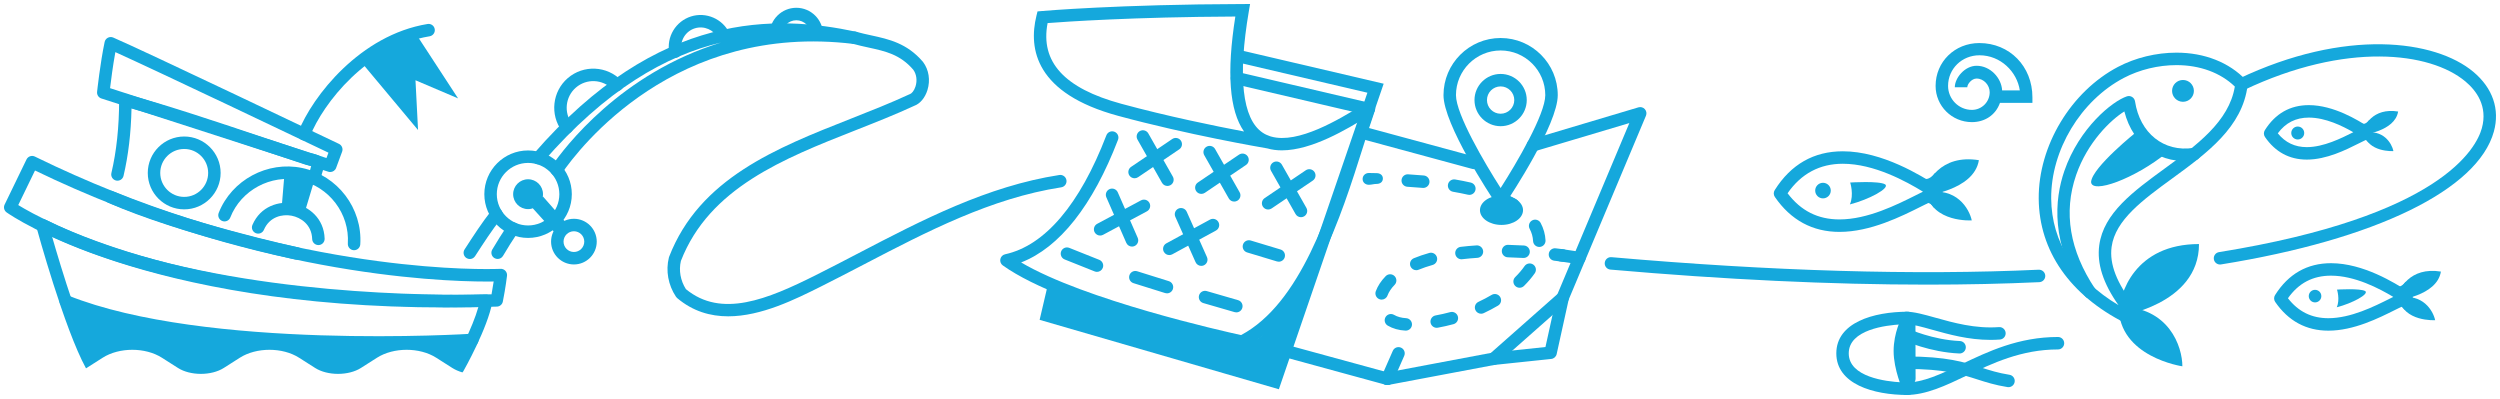<?xml version="1.0" encoding="utf-8"?>
<!-- Generator: Adobe Illustrator 15.0.2, SVG Export Plug-In  -->
<!DOCTYPE svg PUBLIC "-//W3C//DTD SVG 1.1//EN" "http://www.w3.org/Graphics/SVG/1.1/DTD/svg11.dtd">
<svg version="1.1"
	 xmlns="http://www.w3.org/2000/svg" xmlns:xlink="http://www.w3.org/1999/xlink" xmlns:a="http://ns.adobe.com/AdobeSVGViewerExtensions/3.0/"
	 x="0px" y="0px" width="802px" height="128px" viewBox="-1.282 -1.29 802 128" enable-background="new -1.282 -1.29 802 128"
	 xml:space="preserve">
<defs>
</defs>
<path fill="#15A8DC" d="M232.332,100.187c-5.725,0-11.346-1.594-16.384-5.857c-0.144-0.121-0.269-0.261-0.372-0.417
	c-2.508-3.761-3.337-8.352-2.276-12.595c0.02-0.08,0.045-0.159,0.075-0.236c9.738-25.159,34.425-34.887,58.299-44.295
	c6.274-2.473,12.764-5.03,18.724-7.797c0.068-0.032,0.139-0.06,0.21-0.083c0.558-0.186,1.361-1.04,1.81-2.475
	c0.6-1.919,0.322-3.925-0.74-5.378c-4.213-4.883-8.903-5.906-14.331-7.09c-1.63-0.355-3.315-0.724-5.05-1.21
	c-1.063-0.299-1.684-1.403-1.386-2.466c0.299-1.064,1.401-1.684,2.467-1.385c1.62,0.455,3.248,0.81,4.821,1.153
	c5.636,1.229,11.463,2.5,16.561,8.447c0.028,0.033,0.055,0.067,0.081,0.102c1.862,2.483,2.384,5.855,1.396,9.02
	c-0.774,2.48-2.354,4.352-4.242,5.036c-6.044,2.801-12.555,5.367-18.854,7.849c-23.032,9.077-46.848,18.462-55.988,41.898
	c-0.723,3.033-0.142,6.311,1.601,9.055c11.39,9.4,26.174,3.264,41.594-4.446c4.646-2.323,9.352-4.774,13.9-7.145
	c20.24-10.544,41.169-21.448,64.309-25.022c1.082-0.171,2.112,0.579,2.281,1.671c0.169,1.091-0.579,2.113-1.671,2.282
	c-22.487,3.474-43.118,14.223-63.07,24.617c-4.564,2.377-9.283,4.836-13.96,7.175C253.906,94.706,242.944,100.186,232.332,100.187z"
	/>
<path fill="#15A8DC" d="M260.764,11.791c-1.104,0-2-0.896-2-2c0-2.528-2.057-4.585-4.585-4.585s-4.586,2.057-4.586,4.585
	c0,1.104-0.896,2-2,2s-2-0.896-2-2c0-4.734,3.852-8.585,8.586-8.585s8.585,3.851,8.585,8.585
	C262.764,10.896,261.868,11.791,260.764,11.791z"/>
<path fill="#15A8DC" d="M141.803,97.345C45.06,97.345,2.605,68.095,0.845,66.85c-0.798-0.565-1.071-1.625-0.645-2.505l7.023-14.487
	c0.232-0.479,0.646-0.845,1.148-1.019c0.505-0.173,1.056-0.139,1.532,0.096c68.277,33.491,128.232,36.093,144.981,36.093
	c2.837,0,4.385-0.076,4.399-0.076c0.584-0.034,1.159,0.201,1.562,0.631s0.595,1.016,0.525,1.6c-0.019,0.156-0.458,3.862-1.341,8.279
	c-0.183,0.911-0.967,1.576-1.896,1.607C152.651,97.252,147.156,97.345,141.803,97.345z M4.573,64.494
	c8.137,5,51.473,28.851,137.229,28.851c4.79,0,9.695-0.075,14.604-0.223c0.289-1.573,0.516-3.002,0.68-4.109
	c-0.619,0.01-1.354,0.016-2.201,0.016c-16.818,0-76.636-2.586-144.937-35.623L4.573,64.494z"/>
<path fill="#15A8DC" d="M99.477,57.92c-0.147,0-0.298-0.016-0.448-0.051c-1.077-0.247-1.75-1.319-1.503-2.396
	c0.07-0.305,0.218-0.787,0.395-1.348c0.155-0.492,0.453-1.438,0.617-2.144c-0.318-0.082-0.654-0.157-0.855-0.203
	c-0.408-0.092-0.752-0.175-0.944-0.238c-5.008-1.649-10.011-3.333-15.018-5.017c-13.332-4.486-27.093-9.115-40.814-13.026
	c-0.158,7.819-1.019,15.088-2.562,21.642c-0.253,1.074-1.328,1.741-2.405,1.488c-1.075-0.253-1.741-1.33-1.488-2.405
	c1.645-6.984,2.479-14.844,2.481-23.359c0-0.625,0.293-1.214,0.791-1.592s1.145-0.501,1.746-0.334
	c14.654,4.081,29.332,9.02,43.526,13.795c4.998,1.682,9.993,3.362,14.991,5.009c0.12,0.037,0.329,0.08,0.573,0.135
	c1.752,0.394,2.95,0.723,3.608,1.66c0.897,1.27,0.436,3.035-0.433,5.792c-0.137,0.433-0.257,0.803-0.312,1.039
	C101.212,57.293,100.388,57.92,99.477,57.92z"/>
<path fill="#15A8DC" d="M93.934,82.021c-0.14,0-0.282-0.015-0.425-0.045c-0.369-0.08-37.092-8.098-60.072-18.215
	c-1.011-0.444-1.47-1.625-1.024-2.636c0.444-1.012,1.624-1.474,2.636-1.024c22.615,9.955,58.943,17.887,59.308,17.965
	c1.079,0.234,1.765,1.299,1.531,2.379C95.684,81.382,94.854,82.021,93.934,82.021z"/>
<path fill="#15A8DC" d="M104.661,53.896c-0.204,0-0.411-0.031-0.615-0.097L31.237,30.298c-0.901-0.291-1.476-1.175-1.374-2.118
	c0.041-0.378,1.016-9.355,2.423-16.004c0.124-0.586,0.504-1.086,1.036-1.362c0.533-0.274,1.161-0.297,1.71-0.062
	c9.886,4.248,69.875,32.894,72.424,34.111c0.933,0.445,1.372,1.529,1.014,2.499l-1.934,5.228
	C106.238,53.394,105.477,53.896,104.661,53.896z M34.026,26.995l69.424,22.409l0.635-1.717
	c-9.298-4.437-55.142-26.293-68.362-32.254C34.932,19.758,34.317,24.556,34.026,26.995z"/>
<path fill="#15A8DC" d="M57.809,65.872c-6.443,0-11.686-5.242-11.686-11.687c0-6.443,5.242-11.685,11.686-11.685
	s11.686,5.242,11.686,11.685C69.494,60.63,64.252,65.872,57.809,65.872z M57.809,46.501c-4.237,0-7.686,3.447-7.686,7.685
	c0,4.238,3.448,7.687,7.686,7.687c4.238,0,7.686-3.448,7.686-7.687C65.494,49.948,62.047,46.501,57.809,46.501z"/>
<path fill="#15A8DC" d="M112.302,78.98c-0.042,0-0.085-0.001-0.128-0.004c-1.103-0.07-1.939-1.021-1.87-2.123
	c0.609-9.596-6.036-18.337-15.457-20.333c-9.237-1.955-18.804,3.181-22.249,11.953c-0.404,1.028-1.567,1.534-2.593,1.13
	c-1.028-0.403-1.534-1.564-1.13-2.593c4.151-10.569,15.674-16.763,26.801-14.403c11.349,2.403,19.354,12.936,18.62,24.5
	C114.229,78.166,113.349,78.98,112.302,78.98z"/>
<path fill="#15A8DC" d="M100.862,77.33c-1.077,0-1.965-0.855-1.998-1.939c-0.142-4.624-3.646-6.922-6.604-7.484
	c-2.958-0.558-7.062,0.289-8.889,4.54c-0.437,1.015-1.614,1.486-2.628,1.047c-1.015-0.436-1.483-1.612-1.047-2.627
	c2.586-6.016,8.549-7.799,13.311-6.889c4.762,0.904,9.656,4.747,9.855,11.292c0.033,1.104-0.834,2.026-1.938,2.06
	C100.903,77.33,100.883,77.33,100.862,77.33z"/>
<path fill="#15A8DC" d="M92.671,65.744c1.353,0.258,2.59,0.775,3.672,1.489l3.37-11.183c-1.537-0.699-3.168-1.248-4.9-1.577
	c-1.617-0.308-3.226-0.408-4.807-0.351l-0.965,11.604C90.211,65.522,91.435,65.509,92.671,65.744z"/>
<path fill="#15A8DC" d="M158.356,81.787c-0.344,0-0.693-0.089-1.012-0.276c-0.952-0.56-1.27-1.785-0.71-2.737
	c1.461-2.485,3.081-5.061,4.951-7.873c0.611-0.921,1.853-1.17,2.772-0.558c0.92,0.611,1.17,1.853,0.559,2.772
	c-1.829,2.75-3.41,5.265-4.834,7.686C159.71,81.435,159.042,81.787,158.356,81.787z"/>
<path fill="#15A8DC" d="M149.432,81.809c-0.372,0-0.749-0.104-1.085-0.321c-0.927-0.601-1.192-1.839-0.592-2.766l0.124-0.191
	c2.666-4.116,5.424-8.374,8.525-12.321c0.683-0.867,1.939-1.02,2.808-0.337c0.869,0.682,1.02,1.939,0.338,2.808
	c-2.989,3.805-5.696,7.983-8.313,12.025l-0.124,0.19C150.729,81.487,150.088,81.809,149.432,81.809z"/>
<path fill="#15A8DC" d="M168.125,75.037c-7.737,0-14.032-6.294-14.032-14.031c0-7.738,6.295-14.033,14.032-14.033
	s14.031,6.295,14.031,14.033C182.156,68.743,175.862,75.037,168.125,75.037z M168.125,50.973c-5.531,0-10.032,4.501-10.032,10.033
	c0,5.531,4.501,10.031,10.032,10.031s10.031-4.5,10.031-10.031C178.156,55.474,173.656,50.973,168.125,50.973z"/>
<circle fill="#15A8DC" cx="168.125" cy="61.006" r="4.789"/>
<path fill="#15A8DC" d="M177.291,55.215c-0.39,0-0.784-0.114-1.13-0.351c-0.91-0.625-1.142-1.87-0.517-2.781
	c4.221-6.15,22.206-29.858,54.376-39.73c-17.587,4.189-36.897,15.011-57.125,38.377c-0.723,0.834-1.986,0.925-2.821,0.203
	c-0.835-0.723-0.926-1.986-0.203-2.821C209.975,1.785,248.078,3.527,273.251,8.87c1.048,0.222,1.734,1.23,1.558,2.286
	s-1.156,1.783-2.215,1.656c-57.195-6.988-88.049,33.373-93.651,41.535C178.555,54.912,177.929,55.215,177.291,55.215z"/>
<path fill="#15A8DC" d="M180.597,41.57c-0.609,0-1.211-0.277-1.604-0.803c-3.914-5.236-3.104-12.693,1.845-16.977
	c5.049-4.369,12.622-4.02,17.243,0.794c0.765,0.797,0.738,2.063-0.059,2.828c-0.797,0.764-2.063,0.739-2.827-0.058
	c-3.146-3.277-8.304-3.514-11.74-0.539c-3.369,2.917-3.922,7.994-1.258,11.558c0.661,0.885,0.479,2.138-0.405,2.799
	C181.434,41.441,181.013,41.57,180.597,41.57z"/>
<path fill="#15A8DC" d="M215.387,17.252c-0.943,0-1.783-0.67-1.964-1.631c-0.953-5.073,2.045-10.075,6.973-11.634
	c4.84-1.528,10.129,0.765,12.312,5.331c0.477,0.997,0.056,2.191-0.941,2.667c-0.997,0.479-2.19,0.055-2.667-0.941
	c-1.328-2.779-4.55-4.174-7.497-3.242c-3.001,0.95-4.827,3.994-4.247,7.082c0.204,1.085-0.511,2.131-1.597,2.335
	C215.634,17.241,215.509,17.252,215.387,17.252z"/>
<path fill="#15A8DC" d="M96.28,43.751c-0.245,0-0.495-0.045-0.737-0.142c-1.026-0.408-1.528-1.57-1.121-2.597
	c4.569-11.506,19.866-31.077,41.465-34.607c1.094-0.181,2.118,0.561,2.296,1.651c0.179,1.09-0.561,2.118-1.65,2.296
	c-19.97,3.265-34.147,21.444-38.393,32.137C97.828,43.273,97.076,43.751,96.28,43.751z"/>
<polygon fill="#15A8DC" points="132.563,10.203 145.668,30.275 132.005,24.455 132.828,40.426 114.408,18.389 "/>
<path fill="#15A8DC" d="M119.118,110.635c-29.079,0-71.972-2.183-100.057-13.434c-1.025-0.41-1.523-1.575-1.113-2.601
	c0.411-1.025,1.576-1.523,2.601-1.112c44.095,17.663,128.691,12.339,129.541,12.282c1.104-0.081,2.055,0.763,2.127,1.865
	c0.072,1.102-0.763,2.054-1.864,2.127C149.038,109.849,136.561,110.635,119.118,110.635z"/>
<polygon fill="#15A8DC" points="169.645,65.544 178.506,75.33 181.908,72.008 172.857,61.698 "/>
<path fill="#15A8DC" d="M182.828,83.547c-4.039,0-7.326-3.285-7.326-7.324c0-4.04,3.287-7.326,7.326-7.326s7.325,3.286,7.325,7.326
	C190.153,80.262,186.867,83.547,182.828,83.547z M182.828,72.896c-1.834,0-3.326,1.492-3.326,3.326c0,1.833,1.492,3.324,3.326,3.324
	s3.325-1.491,3.325-3.324C186.153,74.389,184.662,72.896,182.828,72.896z"/>
<path fill="none" d="M147.951,107.897c1.598-3.372,3.272-7.296,4.228-10.687c-1.67,0.025-3.872,0.049-6.567,0.049
	c-24.906,0-86.313-2.252-130.186-22.627c1.405,4.884,3.9,13.277,6.722,21.508C69.517,111.109,135.045,108.573,147.951,107.897z"/>
<path fill="#15A8DC" d="M31.65,113.474c5.331-3.396,13.684-3.398,19.016,0l5.133,3.27c3.988,2.541,10.73,2.541,14.719,0l5.133-3.27
	c5.33-3.396,13.684-3.398,19.016,0l5.133,3.27c3.988,2.541,10.73,2.541,14.719,0l5.133-3.27c5.331-3.396,13.684-3.398,19.016,0
	l5.133,3.27c0.956,0.608,2.071,1.086,3.266,1.438c0.112-0.118,0.215-0.246,0.297-0.391c0.316-0.56,7.793-13.797,9.318-22.267
	c0.105-0.589-0.057-1.194-0.444-1.649c-0.388-0.456-0.952-0.674-1.557-0.705l-0.644,0.012c-1.703,0.029-4.553,0.079-8.424,0.079
	c-25.394,0-89.127-2.354-132.42-24.149c-0.705-0.356-1.555-0.263-2.164,0.237c-0.612,0.5-0.873,1.313-0.664,2.075
	c0.37,1.36,8.951,32.679,15.939,45.444c0.07-0.043,0.145-0.08,0.215-0.124L31.65,113.474z M15.426,74.633
	C59.298,95.008,120.705,97.26,145.611,97.26c2.695,0,4.897-0.023,6.567-0.049c-0.955,3.391-2.63,7.314-4.228,10.687
	c-12.906,0.676-78.435,3.212-125.804-11.757C19.326,87.91,16.831,79.517,15.426,74.633z"/>
<path fill="#15A8DC" d="M683.315,102.996c-1.035,0-2.283-0.433-2.641-0.564l-0.209-0.091c-17.75-8.974-27.597-23.143-27.727-39.896
	c-0.131-16.96,10.33-34.346,25.438-42.28c5.604-2.943,12.265-4.564,18.757-4.564c8.997,0,16.911,3.124,22.285,8.796l0.644,0.679
	l-0.109,0.93c-1.583,13.475-13.08,21.858-24.197,29.965c-9.39,6.846-18.258,13.313-19.433,21.936
	c-0.748,5.493,1.637,11.65,7.288,18.818c1.58,1.479,3.021,3.062,2.355,4.756C685.628,101.836,685.039,102.996,683.315,102.996z
	 M696.935,19.6c-5.855,0-11.856,1.458-16.897,4.105c-13.837,7.267-23.418,23.184-23.298,38.708
	c0.107,13.914,7.734,25.922,21.591,34.192c-4.953-7.016-6.974-13.333-6.169-19.239c1.404-10.311,10.941-17.266,21.038-24.628
	c10.145-7.397,20.624-15.04,22.451-26.264C711.056,22.034,704.451,19.6,696.935,19.6z"/>
<circle fill="#15A8DC" cx="699.018" cy="27.867" r="3.5"/>
<path fill="#15A8DC" d="M678.382,100.172c0-7.561,5.362-23.17,25.776-23.17C704.158,96.604,678.382,100.172,678.382,100.172z"/>
<path fill="#15A8DC" d="M698.824,116.222c0-6.256-4.252-19.166-20.443-19.166C678.381,113.27,698.824,116.222,698.824,116.222z"/>
<path fill="#15A8DC" d="M669.185,94.496c-0.646,0-1.279-0.312-1.665-0.89c-11.107-16.634-9.696-30.965-6.557-40.059
	c4.772-13.822,15.427-22.405,20.069-23.929c0.56-0.185,1.169-0.112,1.672,0.197c0.501,0.308,0.841,0.821,0.93,1.402
	c1.555,10.217,9.236,16.364,18.686,14.951c1.091-0.165,2.109,0.589,2.273,1.682c0.164,1.092-0.589,2.11-1.682,2.274
	c-10.92,1.637-19.932-4.727-22.701-15.669c-4.307,2.676-11.815,9.824-15.466,20.397c-4.137,11.982-2.084,24.274,6.102,36.533
	c0.613,0.918,0.366,2.16-0.553,2.773C669.952,94.388,669.566,94.496,669.185,94.496z"/>
<path fill="#15A8DC" d="M684.158,40.975c0,0-14.256,11.381-14.62,16.093c0.116,4.033,14.058-1.007,24.359-9.408
	C687.021,46.118,684.158,40.975,684.158,40.975z"/>
<path fill="#15A8DC" d="M615.812,61.53c0.731-4.545,5.464-13.407,17.733-11.433C631.963,59.931,615.812,61.53,615.812,61.53z"/>
<path fill="#15A8DC" d="M631.257,69.41c-0.786-3.727-4.941-10.882-14.587-8.848C618.708,70.222,631.257,69.41,631.257,69.41z"/>
<path fill="#15A8DC" d="M616.031,56.019c0,0,1.401,0.79,3.518-1.858c1.025,1.078-0.416,11.204-0.416,11.204
	s-1.309-2.349-2.874-1.251C615.188,64.865,616.031,56.019,616.031,56.019z"/>
<circle fill="#15A8DC" cx="583.533" cy="59.85" r="2.5"/>
<path fill="#15A8DC" d="M592.26,57.263c0,0,9.307-0.599,11.244,0.606c1.534,1.199-5.129,4.816-11.342,6.419
	C593.529,61.174,592.26,57.263,592.26,57.263z"/>
<path fill="#15A8DC" d="M588.828,73.102c-8.645,0-15.621-3.771-20.736-11.211c-0.452-0.657-0.47-1.521-0.045-2.197
	c5.196-8.262,12.541-12.45,21.831-12.45c12.736,0,25.276,7.922,29.997,10.904c0.443,0.28,0.805,0.508,1.074,0.671
	c0.683,0.41,1.057,1.187,0.952,1.976c-0.104,0.79-0.667,1.442-1.433,1.661c-1.057,0.303-2.995,1.274-5.24,2.4
	C608.682,68.139,598.789,73.102,588.828,73.102z M572.17,60.708c4.274,5.645,9.736,8.394,16.658,8.394
	c9.014,0,18.397-4.707,24.607-7.821c0.774-0.389,1.499-0.752,2.172-1.081c-5.44-3.326-15.68-8.956-25.729-8.956
	C582.479,51.243,576.528,54.426,572.17,60.708z"/>
<path fill="#15A8DC" d="M767.445,95.061c0.59-3.669,4.41-10.824,14.316-9.229C780.484,93.769,767.445,95.061,767.445,95.061z"/>
<path fill="#15A8DC" d="M779.914,101.422c-0.635-3.008-3.989-8.784-11.776-7.143C769.783,102.078,779.914,101.422,779.914,101.422z"
	/>
<path fill="#15A8DC" d="M767.622,90.611c0,0,1.132,0.638,2.839-1.501c0.828,0.87-0.335,9.046-0.335,9.046s-1.057-1.896-2.32-1.01
	C766.941,97.753,767.622,90.611,767.622,90.611z"/>
<circle fill="#15A8DC" cx="741.385" cy="93.704" r="2.017"/>
<path fill="#15A8DC" d="M748.43,91.615c0,0,7.515-0.482,9.078,0.49c1.239,0.968-4.141,3.889-9.156,5.182
	C749.455,94.773,748.43,91.615,748.43,91.615z"/>
<path fill="#15A8DC" d="M745.659,104.788c-7.112,0-12.852-3.102-17.058-9.218c-0.452-0.657-0.47-1.521-0.045-2.197
	c4.271-6.789,10.31-10.231,17.951-10.231c10.393,0,20.585,6.438,24.422,8.862c0.355,0.225,0.645,0.407,0.861,0.538
	c0.683,0.41,1.057,1.187,0.952,1.977c-0.104,0.789-0.667,1.441-1.433,1.66c-0.819,0.234-2.371,1.013-4.167,1.913
	C761.826,100.758,753.791,104.788,745.659,104.788z M732.688,94.386c3.35,4.305,7.604,6.402,12.971,6.402
	c7.185,0,14.711-3.774,19.691-6.271c0.392-0.197,0.768-0.386,1.128-0.564c-4.485-2.692-12.313-6.811-19.971-6.811
	C740.675,87.142,736.142,89.514,732.688,94.386z"/>
<path fill="#15A8DC" d="M756.381,42c0.48-2.988,3.591-8.813,11.655-7.514C766.996,40.947,756.381,42,756.381,42z"/>
<path fill="#15A8DC" d="M766.531,47.178c-0.516-2.45-3.247-7.151-9.586-5.815C758.284,47.711,766.531,47.178,766.531,47.178z"/>
<path fill="#15A8DC" d="M756.525,38.377c0,0,0.92,0.52,2.312-1.222c0.674,0.708-0.273,7.364-0.273,7.364s-0.86-1.543-1.889-0.822
	C755.971,44.191,756.525,38.377,756.525,38.377z"/>
<circle fill="#15A8DC" cx="735.833" cy="41.379" r="2.078"/>
<path fill="#15A8DC" d="M738.743,49.909c-5.597,0-10.109-2.437-13.415-7.243c-0.452-0.658-0.47-1.522-0.045-2.198
	c3.353-5.331,8.099-8.033,14.107-8.033c8.073,0,15.94,4.97,18.901,6.841c0.268,0.168,0.485,0.306,0.647,0.404
	c0.683,0.41,1.057,1.187,0.952,1.976s-0.667,1.442-1.433,1.661c-0.583,0.167-1.805,0.779-3.099,1.428
	C751.261,46.802,745.064,49.909,738.743,49.909z M729.433,41.48c2.43,2.978,5.487,4.429,9.311,4.429
	c5.375,0,11.062-2.852,14.824-4.739c0.028-0.014,0.056-0.028,0.084-0.042c-3.463-2.01-8.934-4.693-14.261-4.693
	C735.22,36.435,731.95,38.088,729.433,41.48z"/>
<path fill="#15A8DC" d="M631.302,37.886c-6.42,0-11.644-5.183-11.644-11.616c0-7.724,6.135-13.748,14.023-13.748
	c9.737,0,17.037,7.493,17.037,17.395v1.793H640.31C638.872,35.71,635.376,37.886,631.302,37.886z M633.725,16.444
	c-5.645,0-10.066,4.345-10.066,9.825c0,4.229,3.429,7.694,7.644,7.694c3.147,0,5.708-2.536,5.708-5.669
	c0-2.261-1.884-4.387-4.199-4.387c-1.595,0-2.993,1.803-2.993,2.803h-4c0-3,3.202-6.9,6.993-6.9c4.389,0,7.983,3.9,8.189,7.9h5.672
	C645.783,21.71,640.514,16.444,633.725,16.444z"/>
<path fill="#15A8DC" d="M610.728,125.42c-11.082,0-22.918-3.509-22.918-13.355s11.834-13.355,22.916-13.355
	c1.104,0,1.992,0.896,1.992,2v22.711C612.718,124.524,611.833,125.42,610.728,125.42z M608.718,102.767
	c-5,0.261-16.924,1.683-16.924,9.298s11.924,9.037,16.924,9.298V102.767z"/>
<path fill="#15A8DC" d="M610.193,125.42c-1.104,0-2-0.896-2-2s0.896-2,2-2c5.49,0,11.118-2.689,17.636-5.805
	c8.632-4.125,18.415-8.801,31.085-8.801c1.104,0,2,0.896,2,2s-0.896,2-2,2c-11.763,0-21.112,4.468-29.36,8.41
	C622.887,122.41,616.59,125.42,610.193,125.42z"/>
<path fill="#15A8DC" d="M637.247,107.746c-7.068,0-13.442-1.788-18.691-3.261c-3.397-0.953-6.332-1.776-8.362-1.776
	c-1.104,0-2-0.896-2-2s0.896-2,2-2c2.581,0,5.761,0.892,9.442,1.925c5.688,1.596,12.772,3.577,20.349,3.011
	c1.086-0.09,2.062,0.741,2.145,1.844c0.083,1.102-0.742,2.062-1.844,2.145C639.26,107.71,638.246,107.746,637.247,107.746z"/>
<path fill="#15A8DC" d="M643.046,122.914c-0.105,0-0.211-0.008-0.318-0.025c-3.986-0.636-6.913-1.574-9.744-2.482
	c-5.12-1.643-10.415-3.342-22.79-3.342c-1.104,0-2-0.896-2-2s0.896-2,2-2c13.001,0,18.599,1.796,24.012,3.533
	c2.812,0.901,5.467,1.754,9.153,2.342c1.09,0.174,1.834,1.199,1.659,2.29C644.861,122.213,644.011,122.914,643.046,122.914z"/>
<path fill="#15A8DC" d="M627.353,112.11c-0.028,0-0.057-0.001-0.085-0.002c-9.423-0.397-17.563-4.068-17.905-4.225
	c-1.004-0.458-1.446-1.644-0.988-2.648c0.457-1.006,1.644-1.449,2.648-0.991c0.077,0.035,7.796,3.504,16.413,3.868
	c1.104,0.047,1.961,0.979,1.914,2.082C629.305,111.27,628.419,112.11,627.353,112.11z"/>
<path fill="#15A8DC" d="M608.732,100.709c0,0-2.541,4.652-2.541,10.623s2.916,12.457,2.916,12.457
	c1.56-0.387,4.133-1.653,4.133-3.653s-0.047-18-0.047-18l-2.17-1.427"/>
<path fill="#15A8DC" d="M710.897,83.565c-0.965,0-1.814-0.699-1.973-1.683c-0.176-1.09,0.566-2.116,1.656-2.292
	c71.219-11.465,82.542-33.324,84.316-39.75c1.959-7.094-1.782-12.069-5.266-14.993c-11.357-9.534-38.422-12.746-71.006,2.731
	c-0.997,0.472-2.19,0.05-2.665-0.949c-0.474-0.998-0.049-2.19,0.948-2.665c34.181-16.234,62.99-12.512,75.295-2.181
	c6.192,5.199,8.519,11.989,6.55,19.121c-5.164,18.705-37.889,34.643-87.536,42.635C711.109,83.558,711.003,83.565,710.897,83.565z"
	/>
<path fill="#15A8DC" d="M617.025,90.019c-30.913,0-64.961-1.612-101.688-4.824c-1.101-0.096-1.915-1.066-1.818-2.166
	c0.096-1.1,1.062-1.925,2.166-1.818c51.392,4.493,97.504,5.847,137.065,4.021c1.081-0.036,2.038,0.802,2.09,1.906
	c0.051,1.104-0.803,2.039-1.906,2.09C641.499,89.755,629.517,90.019,617.025,90.019z"/>
<path fill="#15A8DC" d="M397.128,110.309c-0.139,0-0.277-0.015-0.414-0.043c-2.284-0.484-56.165-12.015-76.291-26.404
	c-0.644-0.46-0.955-1.256-0.796-2.031c0.16-0.774,0.762-1.382,1.534-1.55c12.731-2.768,23.963-15.963,32.481-38.159
	c0.396-1.031,1.553-1.546,2.584-1.15c1.031,0.396,1.547,1.553,1.15,2.584c-8.098,21.102-18.778,34.582-31.082,39.344
	c20.398,12.045,64.488,21.975,70.555,23.303c19.071-10.125,28.496-39.949,35.396-61.788c1.04-3.291,2.033-6.435,2.988-9.274
	l-40.139-9.389c-1.076-0.251-1.744-1.327-1.492-2.403s1.328-1.743,2.403-1.492l42.292,9.893c0.553,0.129,1.024,0.487,1.298,0.985
	s0.322,1.087,0.135,1.624c-1.154,3.295-2.377,7.165-3.671,11.262c-7.19,22.754-17.036,53.917-38.034,64.477
	C397.746,110.236,397.438,110.309,397.128,110.309z"/>
<path fill="#15A8DC" d="M408.975,123.581l-76.743-22.268l2.481-10.609c0.252-1.076,1.328-1.743,2.403-1.492s1.743,1.327,1.491,2.402
	l-1.617,6.916l69.438,20.146l30.951-90.225l-41.662-9.746c-1.076-0.251-1.744-1.327-1.492-2.403
	c0.252-1.077,1.329-1.745,2.403-1.492l45.97,10.754L408.975,123.581z"/>
<path fill="#15A8DC" d="M409.947,46.944c-1.618,0-3.188-0.193-4.681-0.626c-1.972-0.335-25.522-4.387-47.894-10.459
	c-26.393-7.167-28.795-21.41-26.163-32.097l0.342-1.388l1.423-0.126c0.242-0.021,24.62-2.143,64.392-2.241L399.742,0l-0.399,2.342
	c-3.594,21.061-2.081,34.509,4.375,38.892c0.754,0.512,1.567,0.899,2.43,1.177c0.113,0.024,0.222,0.058,0.325,0.099
	c8.667,2.49,21.945-5.602,28.685-9.706c0.62-0.378,1.191-0.726,1.708-1.035c0.951-0.566,2.178-0.259,2.743,0.689
	c0.567,0.948,0.259,2.176-0.688,2.743c-0.509,0.304-1.072,0.647-1.683,1.019C430.996,40.022,419.631,46.943,409.947,46.944z
	 M334.787,6.113c-2.389,12.446,5.359,20.922,23.634,25.885c14.864,4.035,30.256,7.171,39.386,8.901
	c-4.718-6.716-5.63-18.877-2.792-36.885C362.22,4.163,340.442,5.675,334.787,6.113z"/>
<path fill="#15A8DC" d="M373.23,58.365c-0.696,0-1.373-0.364-1.741-1.013l-7.87-13.867c-0.545-0.961-0.208-2.182,0.752-2.727
	c0.963-0.546,2.182-0.208,2.727,0.752l7.87,13.867c0.546,0.961,0.209,2.182-0.752,2.727
	C373.904,58.281,373.565,58.365,373.23,58.365z"/>
<path fill="#15A8DC" d="M362.693,55.899c-0.642,0-1.271-0.308-1.658-0.879c-0.619-0.915-0.379-2.158,0.535-2.777l13.205-8.937
	c0.916-0.619,2.159-0.379,2.777,0.535c0.619,0.915,0.38,2.158-0.535,2.777l-13.205,8.937
	C363.469,55.788,363.079,55.899,362.693,55.899z"/>
<path fill="#15A8DC" d="M361.866,77.815c-0.771,0-1.505-0.448-1.833-1.199l-6.396-14.605c-0.442-1.012,0.019-2.19,1.03-2.634
	c1.011-0.443,2.19,0.018,2.634,1.03l6.396,14.605c0.442,1.012-0.019,2.19-1.03,2.634C362.406,77.761,362.134,77.815,361.866,77.815z
	"/>
<path fill="#15A8DC" d="M351.642,74.275c-0.714,0-1.404-0.383-1.765-1.056c-0.521-0.974-0.155-2.187,0.819-2.707l14.056-7.526
	c0.974-0.522,2.187-0.154,2.707,0.818c0.521,0.974,0.155,2.187-0.819,2.707l-14.056,7.526
	C352.283,74.199,351.96,74.275,351.642,74.275z"/>
<path fill="#15A8DC" d="M384.086,84.007c-0.765,0-1.495-0.442-1.827-1.186l-6.499-14.561c-0.45-1.009,0.003-2.191,1.012-2.642
	c1.008-0.449,2.191,0.003,2.641,1.011l6.499,14.561c0.45,1.009-0.002,2.191-1.011,2.642
	C384.636,83.95,384.358,84.007,384.086,84.007z"/>
<path fill="#15A8DC" d="M373.835,80.537c-0.709,0-1.396-0.377-1.759-1.044c-0.527-0.97-0.169-2.185,0.801-2.713l14.005-7.623
	c0.972-0.527,2.186-0.17,2.713,0.801c0.528,0.97,0.17,2.185-0.801,2.713l-14.005,7.623
	C374.485,80.459,374.158,80.537,373.835,80.537z"/>
<path fill="#15A8DC" d="M394.652,63.376c-0.696,0-1.373-0.364-1.741-1.013l-7.87-13.867c-0.546-0.961-0.209-2.182,0.752-2.727
	c0.961-0.547,2.182-0.209,2.727,0.752l7.87,13.867c0.546,0.961,0.209,2.182-0.752,2.727
	C395.326,63.292,394.987,63.376,394.652,63.376z"/>
<path fill="#15A8DC" d="M384.115,60.91c-0.642,0-1.272-0.308-1.658-0.879c-0.619-0.915-0.38-2.158,0.535-2.777l13.204-8.936
	c0.916-0.619,2.159-0.379,2.777,0.535c0.619,0.915,0.38,2.158-0.535,2.777l-13.204,8.936
	C384.891,60.799,384.501,60.91,384.115,60.91z"/>
<path fill="#15A8DC" d="M416.074,68.388c-0.697,0-1.373-0.364-1.741-1.013l-7.871-13.868c-0.545-0.961-0.208-2.182,0.752-2.727
	c0.962-0.546,2.182-0.208,2.727,0.752l7.871,13.868c0.545,0.961,0.208,2.182-0.752,2.727
	C416.747,68.304,416.408,68.388,416.074,68.388z"/>
<path fill="#15A8DC" d="M405.536,65.922c-0.642,0-1.271-0.308-1.658-0.879c-0.619-0.915-0.379-2.158,0.535-2.777l13.204-8.937
	c0.916-0.619,2.158-0.38,2.777,0.535s0.38,2.158-0.535,2.777l-13.204,8.937C406.312,65.811,405.922,65.922,405.536,65.922z"/>
<path fill="#15A8DC" d="M408.942,82.665c-0.191,0-0.386-0.028-0.578-0.086l-9.574-2.889c-1.058-0.319-1.656-1.436-1.337-2.493
	c0.318-1.057,1.438-1.651,2.492-1.337l9.574,2.889c1.058,0.319,1.656,1.436,1.337,2.493
	C410.596,82.106,409.802,82.665,408.942,82.665z"/>
<path fill="#15A8DC" d="M350.627,85.925c-0.247,0-0.498-0.047-0.741-0.144l-9.629-3.842c-1.025-0.409-1.525-1.572-1.116-2.599
	c0.408-1.026,1.572-1.525,2.599-1.116l9.629,3.842c1.026,0.409,1.526,1.572,1.116,2.599
	C352.173,85.448,351.421,85.925,350.627,85.925z"/>
<path fill="#15A8DC" d="M373.084,92.815c-0.198,0-0.399-0.03-0.599-0.093l-10.146-3.176c-1.055-0.329-1.642-1.451-1.312-2.506
	c0.33-1.054,1.449-1.643,2.506-1.311l10.146,3.176c1.054,0.329,1.642,1.451,1.312,2.506
	C374.725,92.268,373.935,92.815,373.084,92.815z"/>
<path fill="#15A8DC" d="M395.335,98.921c-0.184,0-0.371-0.026-0.558-0.08l-10.037-2.907c-1.061-0.308-1.672-1.416-1.364-2.478
	c0.308-1.061,1.413-1.672,2.478-1.364l10.037,2.907c1.061,0.308,1.672,1.416,1.364,2.478
	C397.002,98.352,396.203,98.921,395.335,98.921z"/>
<path fill="#15A8DC" d="M335.924,89.807l-0.834,10.228l23.863,5.583l43.88,14.373l4.981,0.651l0.934-2.563l23.101-61.244
	c0,0-2.56,4.816-4.565,9.563c-2.006,4.747-10.034,23.104-15.561,28.791c-8.139,8.376-5.82,13.475-14.891,13.103
	C371.891,103.508,335.924,89.807,335.924,89.807z"/>
<path fill="#15A8DC" d="M471.562,52.975c-0.173,0-0.349-0.022-0.523-0.07l-36.189-9.803c-1.066-0.289-1.696-1.387-1.408-2.454
	c0.289-1.065,1.39-1.694,2.453-1.408l36.189,9.803c1.066,0.289,1.696,1.387,1.408,2.454
	C473.25,52.389,472.442,52.975,471.562,52.975z"/>
<path fill="#15A8DC" d="M443.778,122.223c-0.175,0-0.352-0.023-0.528-0.071l-32.7-8.935c-1.065-0.292-1.692-1.392-1.401-2.457
	c0.291-1.064,1.388-1.691,2.456-1.402l32.7,8.935c1.065,0.292,1.693,1.392,1.402,2.457
	C445.464,121.638,444.657,122.223,443.778,122.223z"/>
<path fill="#15A8DC" d="M443.775,122.222c-0.943,0-1.782-0.669-1.964-1.63c-0.204-1.085,0.51-2.131,1.596-2.336l33.571-6.328
	l21.386-18.897l23.047-54.84l-30.373,9.06c-1.058,0.314-2.172-0.286-2.488-1.345c-0.315-1.059,0.287-2.172,1.346-2.488l34.428-10.27
	c0.741-0.222,1.543,0.005,2.06,0.581c0.517,0.576,0.655,1.398,0.355,2.111l-24.863,59.162c-0.116,0.277-0.294,0.525-0.52,0.725
	l-22.141,19.564c-0.27,0.238-0.6,0.399-0.954,0.467l-34.113,6.431C444.022,122.211,443.898,122.222,443.775,122.222z"/>
<path fill="#15A8DC" d="M477.889,115.791c-1.011,0-1.879-0.764-1.987-1.791c-0.115-1.099,0.682-2.082,1.78-2.198l16.82-1.769
	l3.576-16.237c0.237-1.079,1.301-1.766,2.384-1.522c1.078,0.237,1.76,1.305,1.522,2.384l-3.887,17.645
	c-0.186,0.841-0.888,1.469-1.744,1.559l-18.254,1.92C478.028,115.787,477.958,115.791,477.889,115.791z"/>
<path fill="#15A8DC" d="M480.119,66.292l-1.663-2.49c-1.706-2.554-16.664-25.219-16.664-34.571c0-10.106,8.222-18.328,18.327-18.328
	s18.326,8.222,18.326,18.328c0,9.352-14.957,32.018-16.663,34.571L480.119,66.292z M480.119,14.902
	c-7.9,0-14.327,6.428-14.327,14.328c0,6.151,9.188,21.774,14.327,29.802c5.14-8.027,14.326-23.65,14.326-29.802
	C494.445,21.33,488.019,14.902,480.119,14.902z"/>
<path fill="#15A8DC" d="M480.119,39.193c-4.622,0-8.383-3.761-8.383-8.383c0-4.621,3.761-8.38,8.383-8.38
	c4.621,0,8.381,3.759,8.381,8.38C488.5,35.433,484.74,39.193,480.119,39.193z M480.119,26.43c-2.417,0-4.383,1.965-4.383,4.38
	c0,2.417,1.966,4.383,4.383,4.383c2.416,0,4.381-1.966,4.381-4.383C484.5,28.395,482.535,26.43,480.119,26.43z"/>
<path fill="#15A8DC" d="M440.345,57.71c-0.007,0-0.014,0-0.021,0c-0.815,0-1.643,0.278-2.48,0.278c-1.104,0-2-0.75-2-1.854
	s0.896-1.927,2-1.927c0.852,0,1.692,0.041,2.521,0.049c1.104,0.011,1.99,0.643,1.979,1.748
	C442.334,57.101,441.44,57.71,440.345,57.71z"/>
<path fill="#15A8DC" d="M449.686,104.774c-0.035,0-0.07-0.001-0.105-0.003c-2.139-0.11-4.046-0.648-5.668-1.599
	c-0.953-0.559-1.273-1.783-0.715-2.736c0.559-0.954,1.785-1.273,2.736-0.715c1.049,0.614,2.381,0.979,3.854,1.056
	c1.104,0.057,1.951,0.997,1.894,2.101C451.626,103.945,450.742,104.774,449.686,104.774z M459.609,103.868
	c-0.948,0-1.79-0.677-1.966-1.642c-0.197-1.087,0.523-2.128,1.609-2.326c1.571-0.286,3.154-0.644,4.704-1.063
	c1.066-0.286,2.165,0.342,2.453,1.408s-0.342,2.165-1.408,2.453c-1.658,0.448-3.352,0.831-5.032,1.137
	C459.849,103.857,459.728,103.868,459.609,103.868z M473.852,99.354c-0.752,0-1.473-0.426-1.813-1.152
	c-0.468-1-0.037-2.19,0.964-2.659c1.477-0.691,2.906-1.443,4.248-2.235c0.95-0.563,2.178-0.245,2.739,0.706s0.245,2.178-0.706,2.739
	c-1.452,0.856-2.994,1.668-4.586,2.413C474.424,99.294,474.136,99.354,473.852,99.354z M441.951,94.827
	c-0.231,0-0.466-0.041-0.695-0.126c-1.036-0.384-1.564-1.535-1.18-2.57c0.628-1.693,1.694-3.319,3.171-4.832
	c0.771-0.79,2.039-0.807,2.828-0.035c0.791,0.771,0.807,2.038,0.035,2.828c-1.083,1.11-1.852,2.265-2.284,3.43
	C443.527,94.328,442.764,94.827,441.951,94.827z M486.209,91.02c-0.516,0-1.031-0.198-1.422-0.594
	c-0.777-0.785-0.77-2.052,0.016-2.828c1.161-1.148,2.168-2.332,2.994-3.519c0.633-0.906,1.876-1.129,2.785-0.498
	c0.906,0.632,1.129,1.878,0.498,2.785c-0.966,1.385-2.131,2.757-3.465,4.075C487.226,90.827,486.717,91.02,486.209,91.02z
	 M453.048,85.392c-0.787,0-1.534-0.469-1.852-1.242c-0.419-1.021,0.069-2.189,1.092-2.609c1.529-0.627,3.189-1.195,4.934-1.687
	c1.067-0.303,2.169,0.318,2.468,1.382c0.3,1.063-0.319,2.168-1.382,2.468c-1.598,0.45-3.112,0.968-4.502,1.538
	C453.558,85.343,453.301,85.392,453.048,85.392z M467.548,81.885c-0.997,0-1.86-0.745-1.982-1.761
	c-0.132-1.097,0.649-2.093,1.746-2.225c1.622-0.195,3.332-0.351,5.081-0.462c1.084-0.081,2.053,0.768,2.123,1.869
	c0.07,1.103-0.768,2.053-1.869,2.123c-1.675,0.106-3.309,0.255-4.856,0.44C467.709,81.88,467.628,81.885,467.548,81.885z
	 M487.484,81.464c-0.039,0-0.078-0.001-0.118-0.003c-1.677-0.098-3.331-0.166-4.918-0.204c-1.104-0.025-1.978-0.942-1.951-2.047
	c0.025-1.104,0.937-2.015,2.047-1.951c1.632,0.038,3.332,0.108,5.055,0.208c1.103,0.064,1.944,1.01,1.881,2.113
	C489.417,80.643,488.536,81.464,487.484,81.464z M492.524,77.931c-1.06,0-1.943-0.832-1.996-1.902
	c-0.065-1.355-0.436-2.673-1.099-3.914c-0.52-0.975-0.151-2.187,0.822-2.707c0.978-0.522,2.187-0.151,2.707,0.822
	c0.943,1.768,1.47,3.653,1.565,5.604c0.054,1.104-0.798,2.041-1.9,2.096C492.591,77.93,492.558,77.931,492.524,77.931z
	 M484.087,66.357c-0.343,0-0.69-0.088-1.009-0.274c-1.26-0.737-2.682-1.435-4.227-2.071c-1.021-0.421-1.508-1.59-1.086-2.611
	c0.42-1.021,1.586-1.51,2.611-1.086c1.714,0.707,3.303,1.486,4.723,2.317c0.953,0.558,1.273,1.782,0.715,2.736
	C485.442,66.004,484.774,66.357,484.087,66.357z M470.092,61.227c-0.147,0-0.297-0.016-0.447-0.05
	c-1.519-0.347-3.128-0.666-4.784-0.948c-1.089-0.186-1.821-1.22-1.636-2.308c0.187-1.088,1.22-1.815,2.308-1.636
	c1.729,0.295,3.412,0.629,5.003,0.992c1.076,0.246,1.75,1.318,1.505,2.395C471.828,60.599,471.004,61.227,470.092,61.227z
	 M455.302,58.995c-0.06,0-0.12-0.003-0.181-0.008c-1.584-0.143-3.237-0.265-4.916-0.364c-1.103-0.064-1.943-1.011-1.878-2.114
	c0.064-1.104,1.018-1.95,2.114-1.878c1.718,0.102,3.413,0.227,5.037,0.373c1.101,0.099,1.912,1.071,1.813,2.171
	C457.198,58.213,456.326,58.995,455.302,58.995z"/>
<path fill="#15A8DC" d="M500.034,82.664c-0.086,0-0.173-0.005-0.26-0.017c-0.83-0.107-1.648-0.209-2.457-0.304
	c-1.098-0.129-1.883-1.122-1.754-2.219c0.128-1.099,1.127-1.887,2.219-1.754c0.824,0.097,1.66,0.2,2.506,0.31
	c1.095,0.142,1.868,1.145,1.727,2.24C501.884,81.929,501.024,82.664,500.034,82.664z"/>
<path fill="#15A8DC" d="M443.776,122.223c-0.269,0-0.541-0.055-0.803-0.17c-1.012-0.443-1.472-1.623-1.027-2.635l3.58-8.157
	c0.444-1.012,1.623-1.474,2.635-1.027c1.012,0.443,1.472,1.623,1.027,2.635l-3.58,8.157
	C445.279,121.775,444.546,122.223,443.776,122.223z"/>
<path fill="#15A8DC" d="M505.391,83.482c-0.1,0-0.199-0.007-0.3-0.022l-5.973-0.896c-1.093-0.164-1.845-1.182-1.681-2.274
	c0.163-1.093,1.192-1.848,2.274-1.681l5.973,0.896c1.093,0.164,1.845,1.182,1.681,2.274
	C507.217,82.771,506.363,83.482,505.391,83.482z"/>
<ellipse fill="#15A8DC" cx="480.398" cy="66.138" rx="6.908" ry="4.728"/>
</svg>
